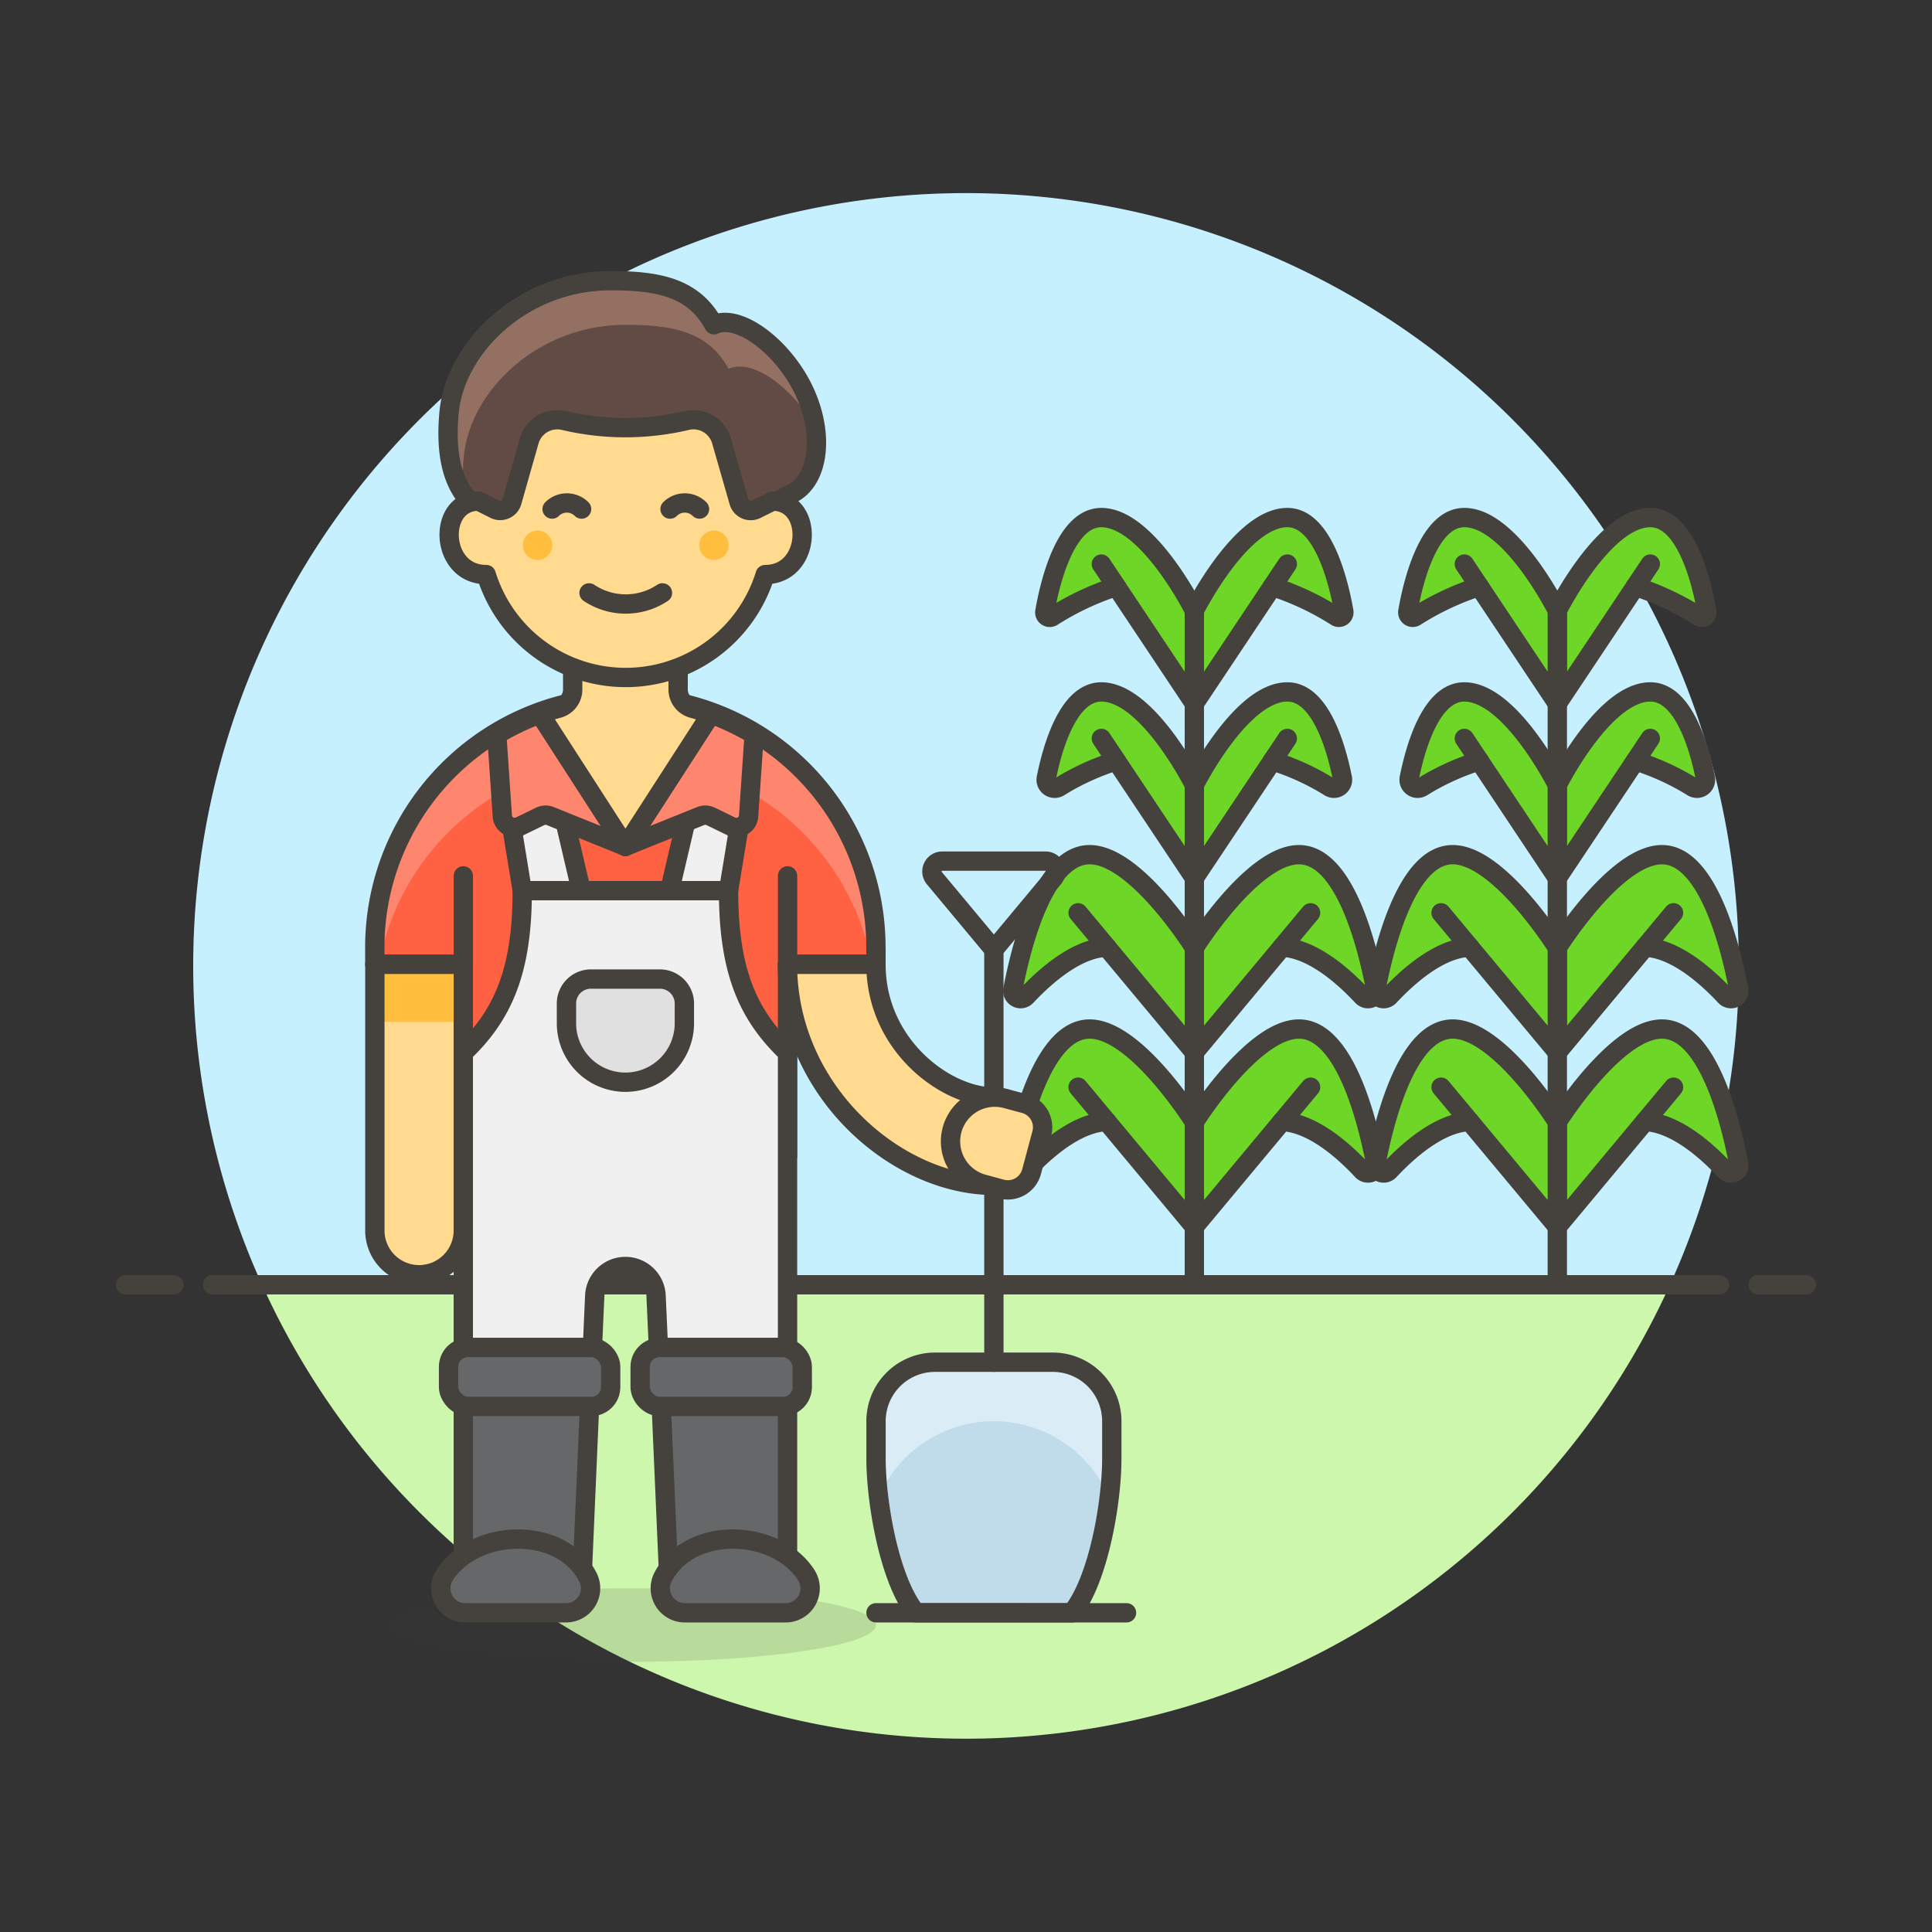 <svg xmlns="http://www.w3.org/2000/svg" viewBox="0 0 100 100"><rect x="0" y="0" width="100" height="100" fill="#333333" stroke="none"/><g class="nc-icon-wrapper"><defs/><path class="a" d="M90 50a40 40 0 1 0-76.436 16.5h72.872A39.844 39.844 0 0 0 90 50z" style="" fill="#c7f0ff"/><path class="b" d="M13.564 66.5a40 40 0 0 0 72.872 0z" style="" fill="#ccf7ad"/><path class="c" d="M11 66.5h78" fill="none" stroke="#45413c" stroke-linecap="round" stroke-linejoin="round"/><path class="c" d="M6.5 66.5H9" fill="none" stroke="#45413c" stroke-linecap="round" stroke-linejoin="round"/><path class="c" d="M91 66.5h2.5" fill="none" stroke="#45413c" stroke-linecap="round" stroke-linejoin="round"/><g><path class="c" d="M61.819 66.5V31.603" fill="none" stroke="#45413c" stroke-linecap="round" stroke-linejoin="round"/><path class="d" d="M66.353 58.051l-4.534 5.441v-5.415s3.008-4.814 5.415-4.814c2.322 0 3.506 4.552 3.97 6.963a.406.406 0 0 1-.7.354c-.975-1.045-2.583-2.463-4.151-2.529z" stroke="#45413c" stroke-linecap="round" stroke-linejoin="round" fill="#6dd627"/><path class="c" d="M67.836 56.272l-1.483 1.779" fill="none" stroke="#45413c" stroke-linecap="round" stroke-linejoin="round"/><path class="d" d="M57.285 58.051l4.534 5.441v-5.415s-3.009-4.814-5.419-4.814c-2.322 0-3.506 4.552-3.971 6.963a.406.406 0 0 0 .7.354c.98-1.045 2.588-2.463 4.156-2.529z" stroke="#45413c" stroke-linecap="round" stroke-linejoin="round" fill="#6dd627"/><path class="c" d="M55.802 56.272l1.483 1.779" fill="none" stroke="#45413c" stroke-linecap="round" stroke-linejoin="round"/><path class="d" d="M66.353 49.026l-4.534 5.44v-5.415s3.008-4.813 5.415-4.813c2.322 0 3.506 4.552 3.97 6.963a.406.406 0 0 1-.7.354c-.975-1.045-2.583-2.463-4.151-2.529z" stroke="#45413c" stroke-linecap="round" stroke-linejoin="round" fill="#6dd627"/><path class="c" d="M67.836 47.246l-1.483 1.78" fill="none" stroke="#45413c" stroke-linecap="round" stroke-linejoin="round"/><path class="d" d="M57.285 49.026l4.534 5.44v-5.415s-3.009-4.813-5.419-4.813c-2.322 0-3.506 4.552-3.971 6.963a.406.406 0 0 0 .7.354c.98-1.045 2.588-2.463 4.156-2.529z" stroke="#45413c" stroke-linecap="round" stroke-linejoin="round" fill="#6dd627"/><path class="c" d="M55.802 47.246l1.483 1.78" fill="none" stroke="#45413c" stroke-linecap="round" stroke-linejoin="round"/><g><path class="d" d="M65.857 39.383a12.777 12.777 0 0 1 2.966 1.357.441.441 0 0 0 .657-.467c-.311-1.555-1.122-4.459-2.848-4.459-2.407 0-4.813 4.814-4.813 4.814v4.813z" stroke="#45413c" stroke-linecap="round" stroke-linejoin="round" fill="#6dd627"/><path class="c" d="M66.632 38.221l-.775 1.162" fill="none" stroke="#45413c" stroke-linecap="round" stroke-linejoin="round"/></g><g><path class="d" d="M57.78 39.383a12.8 12.8 0 0 0-2.966 1.357.441.441 0 0 1-.657-.467c.311-1.555 1.123-4.459 2.848-4.459 2.407 0 4.814 4.814 4.814 4.814v4.813z" stroke="#45413c" stroke-linecap="round" stroke-linejoin="round" fill="#6dd627"/><path class="c" d="M57.005 38.221l.775 1.162" fill="none" stroke="#45413c" stroke-linecap="round" stroke-linejoin="round"/></g><g><path class="d" d="M65.857 30.358a14.373 14.373 0 0 1 3.313 1.56.258.258 0 0 0 .386-.266c-.24-1.379-1.034-4.863-2.924-4.863-2.407 0-4.813 4.814-4.813 4.814v4.813z" stroke="#45413c" stroke-linecap="round" stroke-linejoin="round" fill="#6dd627"/><path class="c" d="M66.632 29.196l-.775 1.162" fill="none" stroke="#45413c" stroke-linecap="round" stroke-linejoin="round"/></g><g><path class="d" d="M57.78 30.358a14.366 14.366 0 0 0-3.312 1.56.257.257 0 0 1-.386-.266c.24-1.379 1.033-4.863 2.923-4.863 2.407 0 4.814 4.814 4.814 4.814v4.813z" stroke="#45413c" stroke-linecap="round" stroke-linejoin="round" fill="#6dd627"/><path class="c" d="M57.005 29.196l.775 1.162" fill="none" stroke="#45413c" stroke-linecap="round" stroke-linejoin="round"/></g></g><g><path class="c" d="M80.606 66.5V31.603" fill="none" stroke="#45413c" stroke-linecap="round" stroke-linejoin="round"/><path class="d" d="M85.14 58.051l-4.534 5.441v-5.415s3.009-4.814 5.415-4.814c2.322 0 3.506 4.552 3.971 6.963a.406.406 0 0 1-.7.354c-.976-1.045-2.584-2.463-4.152-2.529z" stroke="#45413c" stroke-linecap="round" stroke-linejoin="round" fill="#6dd627"/><path class="c" d="M86.623 56.272l-1.483 1.779" fill="none" stroke="#45413c" stroke-linecap="round" stroke-linejoin="round"/><path class="d" d="M76.072 58.051l4.534 5.441v-5.415s-3.008-4.814-5.415-4.814c-2.322 0-3.506 4.552-3.97 6.963a.406.406 0 0 0 .7.354c.979-1.045 2.579-2.463 4.151-2.529z" stroke="#45413c" stroke-linecap="round" stroke-linejoin="round" fill="#6dd627"/><path class="c" d="M74.589 56.272l1.483 1.779" fill="none" stroke="#45413c" stroke-linecap="round" stroke-linejoin="round"/><path class="d" d="M85.14 49.026l-4.534 5.44v-5.415s3.009-4.813 5.415-4.813c2.322 0 3.506 4.552 3.971 6.963a.406.406 0 0 1-.7.354c-.976-1.045-2.584-2.463-4.152-2.529z" stroke="#45413c" stroke-linecap="round" stroke-linejoin="round" fill="#6dd627"/><path class="c" d="M86.623 47.246l-1.483 1.78" fill="none" stroke="#45413c" stroke-linecap="round" stroke-linejoin="round"/><path class="d" d="M76.072 49.026l4.534 5.44v-5.415s-3.008-4.813-5.415-4.813c-2.322 0-3.506 4.552-3.97 6.963a.406.406 0 0 0 .7.354c.979-1.045 2.579-2.463 4.151-2.529z" stroke="#45413c" stroke-linecap="round" stroke-linejoin="round" fill="#6dd627"/><path class="c" d="M74.589 47.246l1.483 1.78" fill="none" stroke="#45413c" stroke-linecap="round" stroke-linejoin="round"/><g><path class="d" d="M84.645 39.383a12.8 12.8 0 0 1 2.966 1.357.441.441 0 0 0 .657-.467c-.311-1.555-1.123-4.459-2.848-4.459-2.407 0-4.814 4.814-4.814 4.814v4.813z" stroke="#45413c" stroke-linecap="round" stroke-linejoin="round" fill="#6dd627"/><path class="c" d="M85.42 38.221l-.775 1.162" fill="none" stroke="#45413c" stroke-linecap="round" stroke-linejoin="round"/></g><g><path class="d" d="M76.568 39.383A12.777 12.777 0 0 0 73.6 40.74a.441.441 0 0 1-.657-.467c.311-1.555 1.122-4.459 2.848-4.459 2.407 0 4.813 4.814 4.813 4.814v4.813z" stroke="#45413c" stroke-linecap="round" stroke-linejoin="round" fill="#6dd627"/><path class="c" d="M75.793 38.221l.775 1.162" fill="none" stroke="#45413c" stroke-linecap="round" stroke-linejoin="round"/></g><g><path class="d" d="M84.645 30.358a14.366 14.366 0 0 1 3.312 1.56.257.257 0 0 0 .386-.266c-.24-1.379-1.033-4.863-2.923-4.863-2.407 0-4.814 4.814-4.814 4.814v4.813z" stroke="#45413c" stroke-linecap="round" stroke-linejoin="round" fill="#6dd627"/><path class="c" d="M85.42 29.196l-.775 1.162" fill="none" stroke="#45413c" stroke-linecap="round" stroke-linejoin="round"/></g><g><path class="d" d="M76.568 30.358a14.373 14.373 0 0 0-3.313 1.56.258.258 0 0 1-.386-.266c.24-1.379 1.034-4.863 2.924-4.863 2.407 0 4.813 4.814 4.813 4.814v4.813z" stroke="#45413c" stroke-linecap="round" stroke-linejoin="round" fill="#6dd627"/><path class="c" d="M75.793 29.196l.775 1.162" fill="none" stroke="#45413c" stroke-linecap="round" stroke-linejoin="round"/></g></g><g><path class="e" d="M45.34 49.149v.763h-4.577v9.917H23.98v-9.917H19.4v-.763a12.969 12.969 0 1 1 25.937 0z" style="" fill="#ff6242"/><path class="f" d="M32.371 36.18A12.981 12.981 0 0 0 19.4 49.149v.763h.212a12.971 12.971 0 0 1 25.514 0h.211v-.763A12.97 12.97 0 0 0 32.371 36.18z" style="" fill="#ff866e"/><path class="c" d="M45.34 49.149v.763h-4.577v9.917H23.98v-9.917H19.4v-.763a12.969 12.969 0 1 1 25.937 0z" fill="none" stroke="#45413c" stroke-linecap="round" stroke-linejoin="round"/><ellipse class="g" cx="32.661" cy="84.112" rx="12.679" ry="1.902" fill="#45413c" opacity="0.15"/><path class="h" d="M23.98 69.746v12.969h6.103l.563-12.969H23.98z" stroke="#45413c" stroke-linecap="round" stroke-linejoin="round" fill="#656769"/><path class="h" d="M34.096 69.746l.564 12.969h6.103V69.746h-6.667z" stroke="#45413c" stroke-linecap="round" stroke-linejoin="round" fill="#656769"/><path class="c" d="M40.765 49.912v-4.577" fill="none" stroke="#45413c" stroke-linecap="round" stroke-linejoin="round"/><path class="c" d="M23.982 49.912v-4.577" fill="none" stroke="#45413c" stroke-linecap="round" stroke-linejoin="round"/><path class="i" d="M23.98 63.643a2.289 2.289 0 1 1-4.577 0V49.912h4.577z" style="" fill="#ffda8f"/><path class="j" d="M19.403 49.912h4.577v2.979h-4.577z" style="" fill="#ffbe3d"/><path class="c" d="M23.98 63.643a2.289 2.289 0 1 1-4.577 0V49.912h4.577z" fill="none" stroke="#45413c" stroke-linecap="round" stroke-linejoin="round"/><path class="h" d="M23.022 81.516a1.268 1.268 0 0 0 1.062 1.962H29.3a1.268 1.268 0 0 0 1.126-1.851c-1.383-2.674-5.826-2.527-7.404-.111z" stroke="#45413c" stroke-linecap="round" stroke-linejoin="round" fill="#656769"/><path class="h" d="M41.725 81.516a1.267 1.267 0 0 1-1.061 1.962h-5.219a1.269 1.269 0 0 1-1.127-1.851c1.387-2.674 5.826-2.527 7.407-.111z" stroke="#45413c" stroke-linecap="round" stroke-linejoin="round" fill="#656769"/><path class="k" d="M27.031 46.1h3.052l-2.141-9.14a12.9 12.9 0 0 0-2.23 1.064c-.002.007 1.319 8.076 1.319 8.076z" stroke="#45413c" stroke-linecap="round" stroke-linejoin="round" fill="#f0f0f0"/><path class="l" d="M26.905 42.768l1.056-.513a.635.635 0 0 1 .514-.018l3.9 1.572-4.426-6.851a13.046 13.046 0 0 0-2.236 1.068L26 42.24a.634.634 0 0 0 .905.528z" stroke="#45413c" stroke-linecap="round" stroke-linejoin="round" fill="#ff866e"/><path class="k" d="M37.711 46.1H34.66l2.14-9.14a12.863 12.863 0 0 1 2.23 1.064c.002.007-1.319 8.076-1.319 8.076z" stroke="#45413c" stroke-linecap="round" stroke-linejoin="round" fill="#f0f0f0"/><path class="l" d="M37.837 42.768l-1.055-.513a.635.635 0 0 0-.514-.018l-3.9 1.572 4.432-6.851a13.037 13.037 0 0 1 2.235 1.068l-.287 4.214a.634.634 0 0 1-.911.528z" stroke="#45413c" stroke-linecap="round" stroke-linejoin="round" fill="#ff866e"/><path class="k" d="M37.711 46.1h-10.68c0 4.068-.943 6.391-3.051 8.391v15.255h6.684l.12-2.7a1.59 1.59 0 0 1 3.174 0l.121 2.7h6.684V54.489c-2.109-2-3.052-4.323-3.052-8.389z" stroke="#45413c" stroke-linecap="round" stroke-linejoin="round" fill="#f0f0f0"/><path class="m" d="M32.371 56.015a3.051 3.051 0 0 1-3.051-3.052v-1.02a1.267 1.267 0 0 1 1.268-1.268h3.567a1.268 1.268 0 0 1 1.268 1.268v1.02a3.051 3.051 0 0 1-3.052 3.052z" stroke="#45413c" stroke-linecap="round" stroke-linejoin="round" fill="#e0e0e0"/><rect class="h" x="23.217" y="69.746" width="8.391" height="3.051" rx="1" stroke="#45413c" stroke-linecap="round" stroke-linejoin="round" fill="#656769"/><rect class="h" x="33.134" y="69.746" width="8.391" height="3.051" rx="1" stroke="#45413c" stroke-linecap="round" stroke-linejoin="round" fill="#656769"/><path class="n" d="M45.34 49.912c0 4.191 3.615 6.866 6.1 6.866a2.289 2.289 0 0 1 0 4.577c-5.042 0-10.68-4.893-10.68-11.443z" stroke="#45413c" stroke-linecap="round" stroke-linejoin="round" fill="#ffda8f"/><path class="o" d="M55.484 83.478c1.386-1.718 2.062-5.758 2.062-7.976v-1.941a3.052 3.052 0 0 0-3.052-3.052h-6.1a3.051 3.051 0 0 0-3.051 3.052V75.5c0 2.218.676 6.258 2.062 7.976z" fill="#c0dceb" stroke="#c0dceb" stroke-miterlimit="10"/><path class="p" d="M51.443 73.561a6.484 6.484 0 0 1 5.966 3.945 16.938 16.938 0 0 0 .137-2v-1.945a3.052 3.052 0 0 0-3.052-3.052h-6.1a3.051 3.051 0 0 0-3.051 3.052V75.5a17.134 17.134 0 0 0 .136 2 6.486 6.486 0 0 1 5.964-3.939z" style="" fill="#daedf7"/><path class="c" d="M51.443 70.509v-21.36" fill="none" stroke="#45413c" stroke-linecap="round" stroke-linejoin="round"/><path class="c" d="M48.77 44.572h5.346a.534.534 0 0 1 .41.877l-3.083 3.7-3.084-3.7a.535.535 0 0 1 .411-.877z" fill="none" stroke="#45413c" stroke-linecap="round" stroke-linejoin="round"/><path class="c" d="M55.484 83.478c1.386-1.718 2.062-5.758 2.062-7.976v-1.941a3.052 3.052 0 0 0-3.052-3.052h-6.1a3.051 3.051 0 0 0-3.051 3.052V75.5c0 2.218.676 6.258 2.062 7.976z" fill="none" stroke="#45413c" stroke-linecap="round" stroke-linejoin="round"/><path class="n" d="M50.851 61.277a2.289 2.289 0 0 1 1.185-4.421l.986.265a1.267 1.267 0 0 1 .9 1.553l-.528 1.971a1.269 1.269 0 0 1-1.553.9z" stroke="#45413c" stroke-linecap="round" stroke-linejoin="round" fill="#ffda8f"/><path class="c" d="M45.34 83.478h12.969" fill="none" stroke="#45413c" stroke-linecap="round" stroke-linejoin="round"/><path class="n" d="M35.1 35.7v-3.748h-5.458V35.7a1.009 1.009 0 0 1-.763.969c-.315.085-.625.181-.928.291l4.42 6.853s4.422-6.849 4.42-6.853c-.3-.11-.613-.206-.927-.291a1.01 1.01 0 0 1-.764-.969z" stroke="#45413c" stroke-linecap="round" stroke-linejoin="round" fill="#ffda8f"/><g><path class="q" d="M41.63 20.248c-1.06-2.268-3.379-4.049-4.68-3.438-1.037-1.914-2.838-2.282-5.341-2.282-4.551 0-8.064 3.446-8.368 6.846-.449 5.023 2.149 6.276 7.481 6.276l5.95-.162a3.793 3.793 0 0 0 1.873-.552c.752-.459 1.818-1.092 2.392-1.36 1.443-.676 1.753-3.061.693-5.328z" style="" fill="#614b44"/><path class="r" d="M42.2 22.176h.011a6.729 6.729 0 0 0-.578-1.926c-1.06-2.268-3.379-4.049-4.68-3.438-1.038-1.914-2.839-2.282-5.34-2.282-4.552 0-8.065 3.446-8.369 6.846a6.2 6.2 0 0 0 .753 4.176l.006.008a9.959 9.959 0 0 1 0-1.9c.3-3.4 3.816-6.847 8.368-6.847 2.5 0 4.3.369 5.341 2.282 1.23-.581 3.36.99 4.488 3.081z" style="" fill="#947063"/><path class="c" d="M41.63 20.248c-1.06-2.268-3.379-4.049-4.68-3.438-1.037-1.914-2.838-2.282-5.341-2.282-4.551 0-8.064 3.446-8.368 6.846-.449 5.023 2.149 6.276 7.481 6.276l5.95-.162a3.793 3.793 0 0 0 1.873-.552c.752-.459 1.818-1.092 2.392-1.36 1.443-.676 1.753-3.061.693-5.328z" fill="none" stroke="#45413c" stroke-linecap="round" stroke-linejoin="round"/><path class="n" d="M39.989 25.939l-.851.422a.633.633 0 0 1-.891-.394l-.9-3.137a1.509 1.509 0 0 0-1.776-1.071 13.839 13.839 0 0 1-6.408 0 1.509 1.509 0 0 0-1.773 1.071l-.89 3.133a.635.635 0 0 1-.895.392l-.826-.416c-2.171 0-2.025 3.8.38 3.8h.007a7.557 7.557 0 0 0 14.441 0h.006c2.4.003 2.546-3.8.376-3.8z" stroke="#45413c" stroke-linecap="round" stroke-linejoin="round" fill="#ffda8f"/><circle class="j" cx="27.824" cy="28.221" r=".761" style="" fill="#ffbe3d"/><circle class="j" cx="36.953" cy="28.221" r=".761" style="" fill="#ffbe3d"/><path class="c" d="M30.489 30.688a3.428 3.428 0 0 0 3.8 0" fill="none" stroke="#45413c" stroke-linecap="round" stroke-linejoin="round"/></g><g><path class="c" d="M28.578 26.349a1.079 1.079 0 0 1 1.525 0" fill="none" stroke="#45413c" stroke-linecap="round" stroke-linejoin="round"/><path class="c" d="M34.681 26.349a1.079 1.079 0 0 1 1.525 0" fill="none" stroke="#45413c" stroke-linecap="round" stroke-linejoin="round"/></g></g></g></svg>